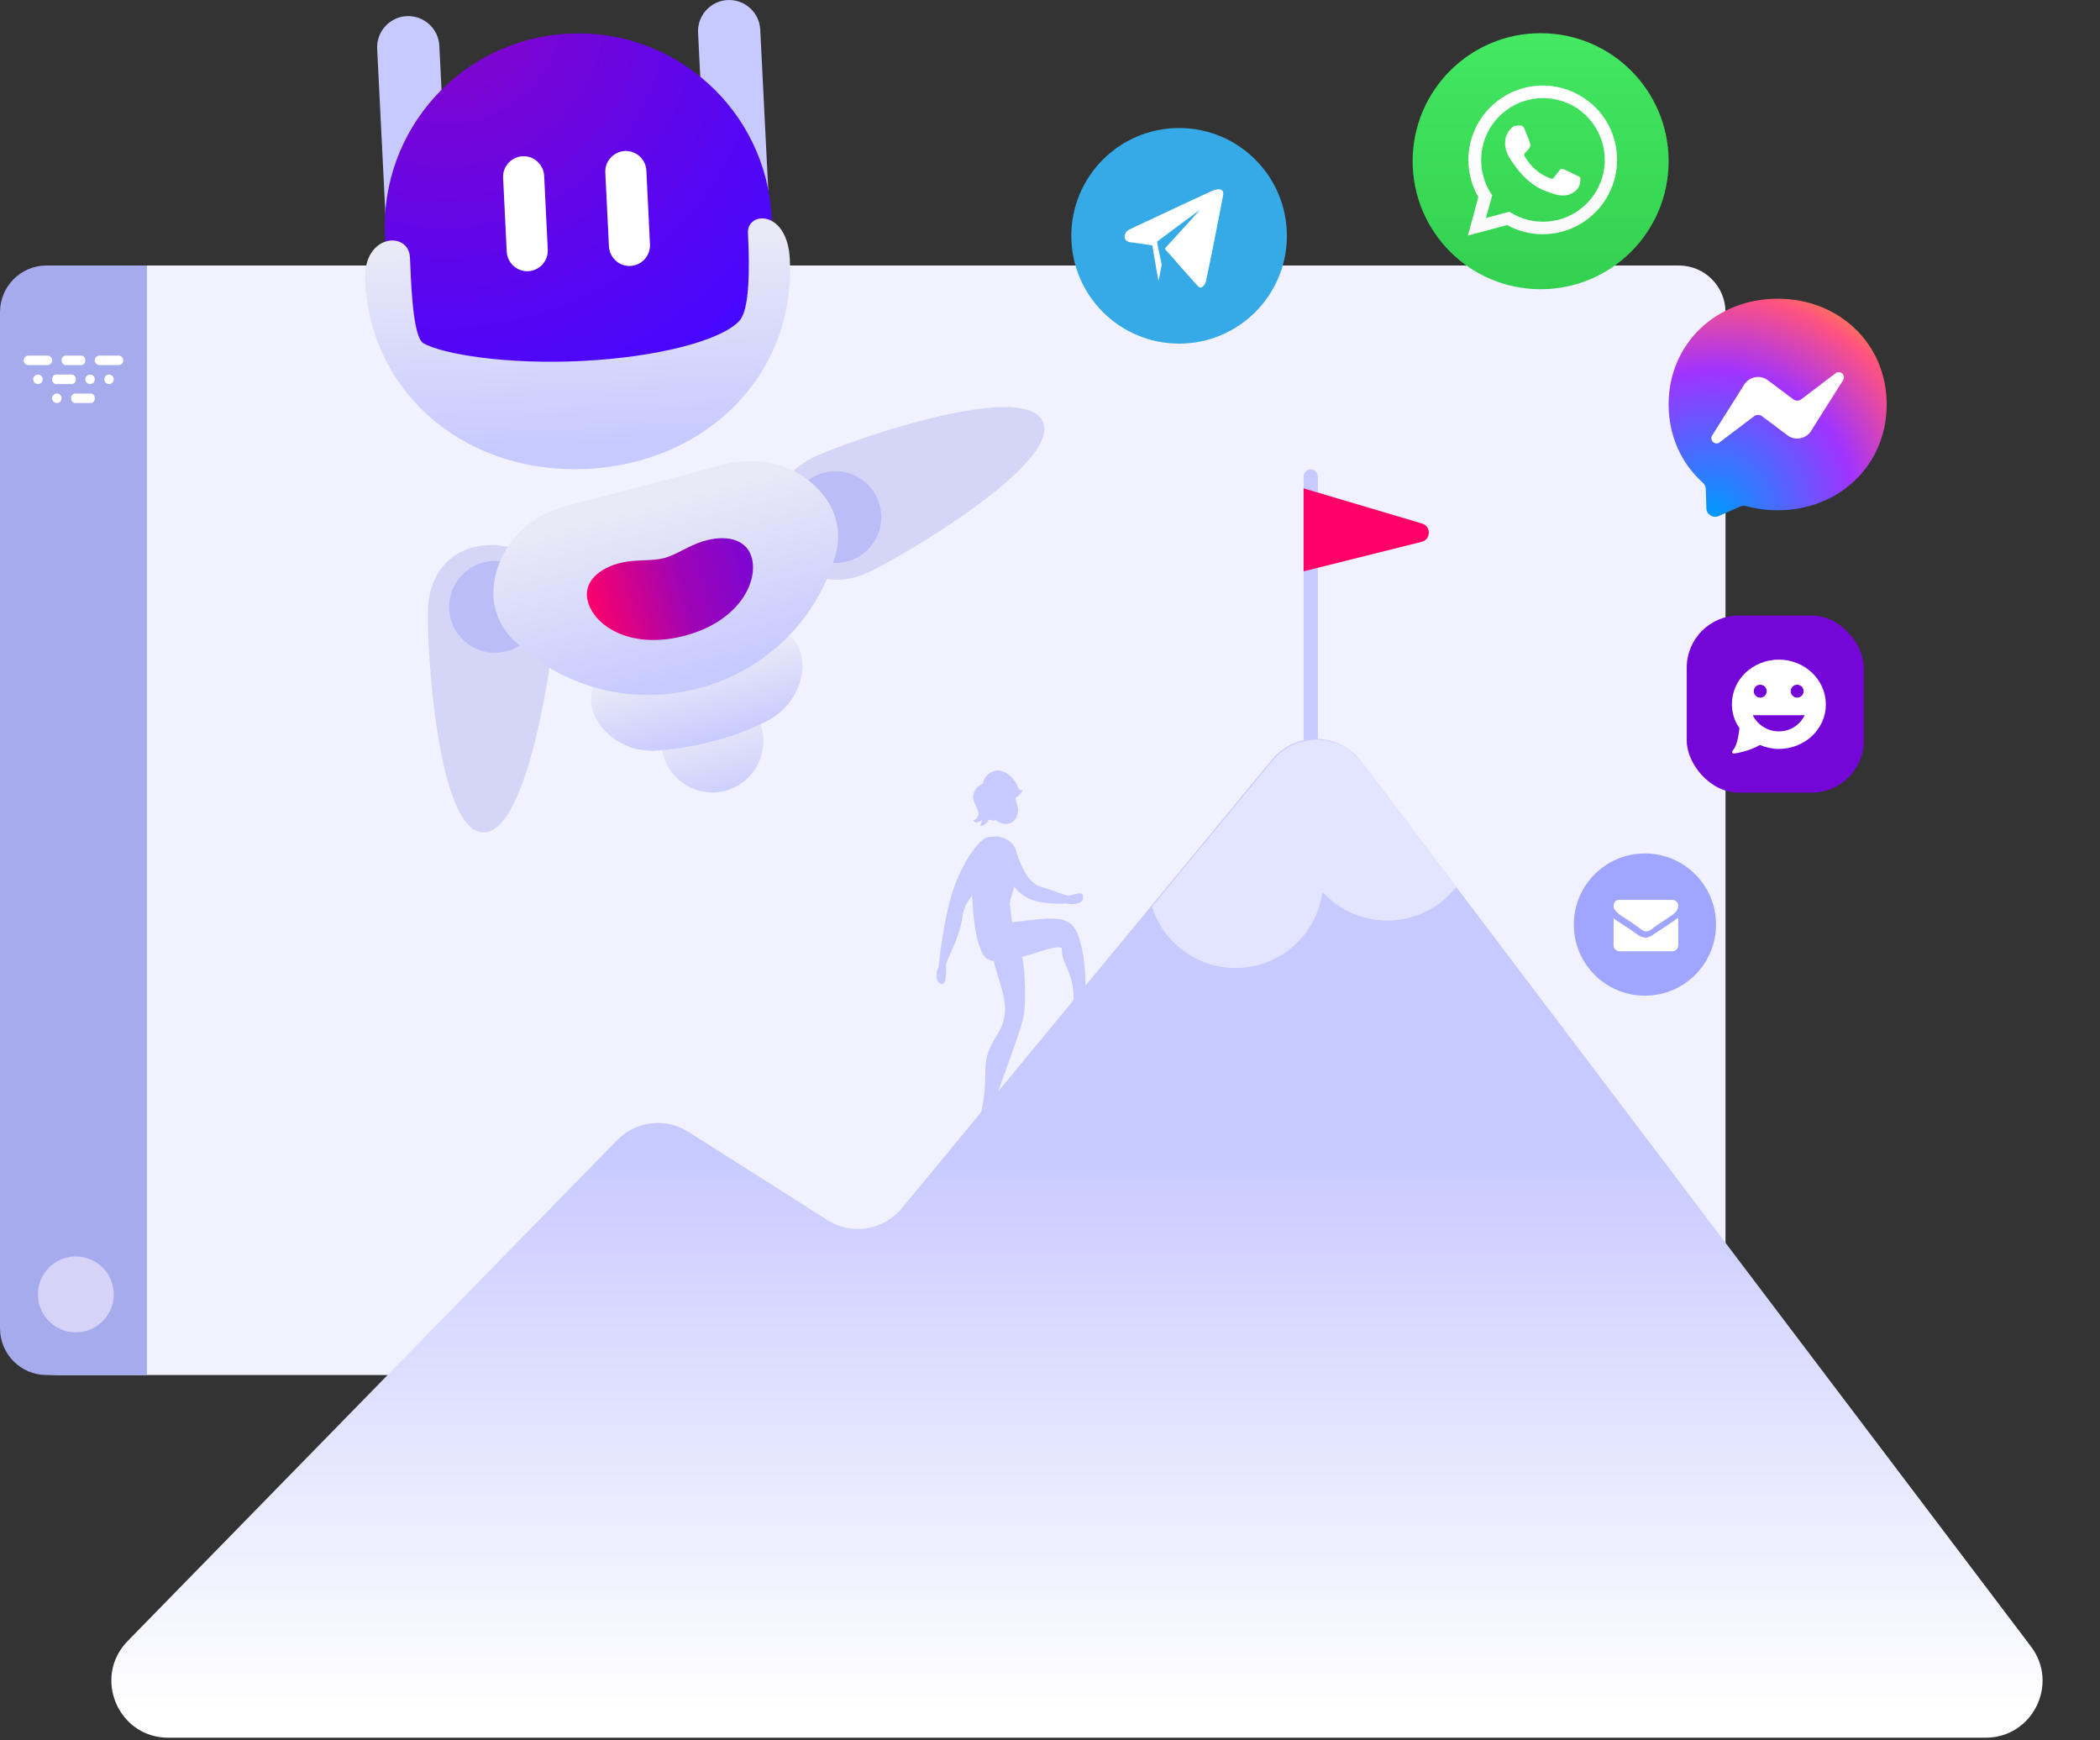 <svg width="443" height="367" viewBox="0 0 443 367" fill="none" xmlns="http://www.w3.org/2000/svg">
<rect x="0" y="0" width="443" height="367" fill="#333333" stroke="none"/>
<path d="M354.172 56H11.828C6.4 56 2 60.411 2 65.853V280.147C2 285.589 6.4 290 11.828 290H354.172C359.6 290 364 285.589 364 280.147V65.853C364 60.411 359.6 56 354.172 56Z" fill="#F1F1FF"/>
<path fill-rule="evenodd" clip-rule="evenodd" d="M31 56H9.789C4.383 56 0 60.411 0 65.853V280.147C0 285.588 4.383 290 9.789 290H31V56Z" fill="#A6ABEE"/>
<path d="M8 81C8.552 81 9 80.553 9 80C9 79.447 8.552 79 8 79C7.448 79 7 79.447 7 80C7 80.553 7.448 81 8 81Z" fill="white"/>
<path d="M12 85C12.552 85 13 84.553 13 84C13 83.447 12.552 83 12 83C11.448 83 11 83.447 11 84C11 84.553 11.448 85 12 85Z" fill="white"/>
<path d="M11.831 81H15.169C15.63 81 16 80.555 16 80C16 79.444 15.63 79 15.169 79H11.831C11.37 79 11 79.444 11 80C11 80.555 11.385 81 11.831 81Z" fill="white"/>
<path d="M15.831 85H19.169C19.63 85 20 84.555 20 84C20 83.444 19.63 83 19.169 83H15.831C15.37 83 15 83.444 15 84C15 84.555 15.385 85 15.831 85Z" fill="white"/>
<path d="M19 81C19.552 81 20 80.553 20 80C20 79.447 19.552 79 19 79C18.448 79 18 79.447 18 80C18 80.553 18.448 81 19 81Z" fill="white"/>
<path d="M23 81C23.552 81 24 80.553 24 80C24 79.447 23.552 79 23 79C22.448 79 22 79.447 22 80C22 80.553 22.448 81 23 81Z" fill="white"/>
<path d="M10.003 75H5.997C5.444 75 5 75.445 5 76C5 76.555 5.444 77 5.997 77H10.003C10.557 77 11 76.555 11 76C11 75.445 10.557 75 10.003 75Z" fill="white"/>
<path d="M13.831 77H17.169C17.63 77 18 76.555 18 76C18 75.445 17.63 75 17.169 75H13.831C13.37 75 13 75.445 13 76C13 76.555 13.37 77 13.831 77Z" fill="white"/>
<path d="M25.003 75H20.997C20.443 75 20 75.445 20 76C20 76.555 20.443 77 20.997 77H25.003C25.556 77 26 76.555 26 76C26 75.445 25.556 75 25.003 75Z" fill="white"/>
<path d="M16 281C20.418 281 24 277.418 24 273C24 268.582 20.418 265 16 265C11.582 265 8 268.582 8 273C8 277.418 11.582 281 16 281Z" fill="#D6D2F8"/>
<path d="M101.888 175.568C92.211 175.185 89.961 136.337 90.301 128.355C90.598 120.373 95.903 114.642 104.307 114.981C112.71 115.321 117.507 121.435 117.209 129.459C116.87 137.399 111.522 175.95 101.888 175.568Z" fill="#D5D6F7"/>
<path d="M219.964 88.87C215.889 80.081 179.176 92.946 171.918 96.3C164.661 99.654 161.393 106.745 164.915 114.344C168.438 121.987 175.95 124.067 183.208 120.713C190.466 117.316 224.038 97.616 219.964 88.87Z" fill="#D5D6F7"/>
<path d="M160.671 153.617C159.143 147.885 153.286 144.446 147.514 145.975C141.784 147.503 138.346 153.362 139.874 159.137C141.402 164.868 147.259 168.307 153.031 166.779C158.761 165.208 162.199 159.349 160.671 153.617Z" fill="url(#paint0_linear)"/>
<path d="M88.476 57.325C92.084 57.155 94.885 54.055 94.715 50.404L92.678 9.645C92.508 6.036 89.41 3.234 85.802 3.404C82.194 3.574 79.393 6.673 79.563 10.282L81.6 51.041C81.77 54.692 84.868 57.494 88.476 57.325Z" fill="#C7CAFF"/>
<path d="M156.172 53.928C159.78 53.758 162.581 50.659 162.411 47.007L160.374 6.249C160.204 2.64 157.106 -0.162 153.498 0.007C149.89 0.177 147.089 3.277 147.259 6.885L149.296 47.644C149.466 51.295 152.564 54.098 156.172 53.928Z" fill="#C7CAFF"/>
<path d="M119.926 7.098C142.463 5.951 161.647 23.316 162.793 45.861L163.642 62.929C164.788 85.474 146.495 85.856 123.958 87.002C101.421 88.148 83.171 89.592 82.067 67.047L81.218 49.979C80.03 27.392 97.389 8.202 119.926 7.098Z" fill="url(#paint1_radial)"/>
<path d="M77.016 59.15C78.247 83.903 99.171 100.164 123.916 98.89C148.66 97.659 167.844 79.402 166.613 54.65C166.104 44.163 157.53 44.502 157.785 49.173C158.167 56.73 158.125 65.391 155.96 67.684C152.14 71.802 138.813 75.326 122.77 76.133C106.896 76.94 93.314 74.689 89.325 72.397C86.948 71.038 86.693 58.471 86.481 54.31C86.226 48.621 76.549 49.3 77.016 59.15Z" fill="url(#paint2_linear)"/>
<path d="M132.914 55.074C134.739 54.989 136.139 53.418 136.054 51.635L135.29 36.053C135.205 34.228 133.635 32.827 131.852 32.912C130.027 32.996 128.627 34.568 128.712 36.351L129.476 51.932C129.561 53.758 131.131 55.159 132.914 55.074Z" fill="white"/>
<path d="M132.999 56.093C130.622 56.221 128.584 54.352 128.457 51.975L127.693 36.393C127.566 34.016 129.433 31.977 131.81 31.85C134.187 31.723 136.224 33.591 136.351 35.968L137.115 51.55C137.2 53.97 135.375 55.966 132.999 56.093ZM131.853 33.931C130.622 33.973 129.646 35.077 129.688 36.308L130.452 51.89C130.494 53.121 131.598 54.098 132.829 54.055C134.06 54.013 135.036 52.909 134.993 51.678L134.229 36.096C134.187 34.822 133.126 33.888 131.853 33.931Z" fill="white"/>
<path d="M111.395 56.178C113.22 56.093 114.621 54.522 114.536 52.739L113.772 37.157C113.687 35.332 112.116 33.931 110.334 34.015C108.509 34.1 107.108 35.671 107.193 37.454L107.957 53.036C108.042 54.862 109.57 56.263 111.395 56.178Z" fill="white"/>
<path d="M111.437 57.197C109.061 57.324 107.023 55.456 106.896 53.079L106.132 37.497C106.005 35.119 107.872 33.081 110.249 32.954C112.626 32.827 114.663 34.695 114.79 37.072L115.554 52.654C115.682 55.032 113.814 57.07 111.437 57.197ZM110.334 35.034C109.103 35.077 108.127 36.181 108.169 37.412L108.933 52.994C108.976 54.225 110.079 55.202 111.31 55.159C112.541 55.117 113.517 54.013 113.475 52.782L112.711 37.2C112.668 35.926 111.607 34.95 110.334 35.034Z" fill="white"/>
<path d="M162.029 151.961C154.899 155.698 145.307 157.99 137.922 158.33C129.858 158.5 123.916 152.046 124.765 146.357C125.613 140.668 130.876 137.314 136.394 137.186C143.355 137.016 146.792 136.125 152.904 132.813C157.743 130.181 163.982 130.52 167.547 135.063C171.112 139.564 169.117 148.14 162.029 151.961Z" fill="url(#paint3_linear)"/>
<path d="M166.868 111.542C168.226 116.722 173.531 119.779 178.709 118.42C183.887 117.062 186.943 111.754 185.585 106.575C184.227 101.395 178.921 98.338 173.743 99.697C168.608 101.098 165.51 106.405 166.868 111.542Z" fill="#BABDF7"/>
<path d="M95.055 130.478C96.413 135.658 101.718 138.715 106.896 137.356C112.074 135.997 115.13 130.69 113.772 125.511C112.414 120.331 107.108 117.274 101.93 118.632C96.795 120.034 93.697 125.341 95.055 130.478Z" fill="#BABDF7"/>
<path d="M108.509 135.191C105.58 132.389 103.883 128.525 104.095 124.492C104.519 116.467 110.249 109.165 119.289 106.787L152.777 97.956C161.817 95.578 170.391 99.102 174.72 105.895C176.884 109.292 177.351 113.538 176.163 117.401C167.335 146.654 130.664 156.334 108.509 135.191Z" fill="url(#paint4_linear)"/>
<path d="M144.416 134.087C156.639 130.86 160.417 121.689 158.294 116.807C157.021 113.835 153.244 112.646 148.278 114.175C145.18 115.109 142.718 117.019 140.129 117.699C137.54 118.378 134.442 117.953 131.258 118.633C126.208 119.779 123.491 122.666 123.831 125.893C124.383 131.2 132.15 137.314 144.416 134.087Z" fill="url(#paint5_linear)"/>
<path d="M130.202 240.455L26.928 346.112C19.501 353.71 24.885 366.5 35.51 366.5H418.868C428.781 366.5 434.418 355.162 428.436 347.258L287.161 160.604C282.486 154.426 273.269 154.232 268.338 160.207L190.241 254.832C186.39 259.499 179.667 260.568 174.558 257.327L145.212 238.71C140.425 235.673 134.165 236.4 130.202 240.455Z" fill="url(#paint6_linear)"/>
<path d="M198.5 207.5C197 207 197.667 204.333 198 204C198.5 203.167 199.5 201.7 199.5 202.5C199.5 203.5 200 208 198.5 207.5Z" fill="#C7CAFF"/>
<path d="M228.5 189.215C228.5 190.999 225.431 190.764 225 190.5C224.006 190.186 222.403 189.214 223.261 189.215C226 189.215 228.5 187.43 228.5 189.215Z" fill="#C7CAFF"/>
<line x1="276.5" y1="100.5" x2="276.5" y2="155.5" stroke="#C7CAFF" stroke-width="3" stroke-linecap="round"/>
<path d="M299.985 110.417L275 103V120.5L299.9 114.275C301.875 113.781 301.936 110.997 299.985 110.417Z" fill="#FF0068"/>
<path d="M205 183.003V183C205 173.8 214.5 175.5 214.5 180.5C214.5 180.5 214.5 183 214 186.5C213.753 188.228 213.31 188.823 213 190.5L213.5 194.5C219 194 224.336 192.615 226.5 195.5C228 197.5 229 202.501 229 208.003L226.5 211C226.5 204.499 224 204 224 200C223.214 199.214 219.403 200.764 215.596 201.84C216.338 204.722 216.384 211.314 216 214.001C215.6 216.801 211.667 226.833 210.5 230.5L207 234.501C209 225.001 206.221 224.725 210.5 218.001C213.852 212.735 210.784 207.926 209.64 202.697C208.692 202.569 207.941 202.205 207.5 201.5C205.001 197.501 205 187.504 205 183.003Z" fill="#C7CAFF"/>
<path d="M219.5 187C216.7 186.2 215.167 182 214.5 180L213 185.5C213.333 186.333 214.6 188.3 217 189.5C219.4 190.7 223.667 190.667 225.5 190.5L226 189C224.833 189 222.3 187.8 219.5 187Z" fill="#C7CAFF"/>
<path d="M210.161 172.687C210.01 172.942 209.836 173.161 209.417 173.075C208.997 172.989 208.595 172.685 208.403 173.122C208.235 173.596 207.476 174.045 207.306 174.105C206.929 174.251 206.606 174.153 206.767 173.995C207.065 173.643 207.237 173.011 207.081 173.01C206.961 172.986 206.539 173.472 205.913 173.471C205.599 173.47 205.238 172.983 205.468 172.935C205.698 172.887 206.039 172.765 206.372 171.976C206.705 171.186 205.39 169.359 205.285 168.289C205.179 167.219 206.044 165.87 206.712 165.689C206.78 165.385 207.162 165.495 207.277 165.264C207.532 164.681 207.548 164.048 208.581 163.211C209.799 162.252 211.111 162.267 212.474 163.181C213.458 163.827 214.217 164.777 214.5 165.471C214.784 166.164 214.984 166.809 215.518 166.664C216.052 166.519 214.838 168.305 213.738 168.461L210.161 172.687Z" fill="#C7CAFF"/>
<path d="M214.749 170.662C214.818 171.438 214.592 172.247 214.122 172.834C213.999 172.971 213.875 173.108 213.727 173.207C213.53 173.393 213.284 173.503 213.038 173.612C212.792 173.721 212.46 173.778 212.203 173.785C211.884 173.779 211.602 173.747 211.332 173.653C211.002 173.544 210.684 173.373 210.403 173.176C209.865 172.822 209.39 172.317 208.976 171.826C208.635 171.45 208.355 171.088 208.013 170.713C207.526 170.106 207.164 169.196 207.047 168.343C207.035 168.241 206.999 168.101 207.024 167.974C207.013 167.872 207.001 167.77 207.014 167.707C206.989 167.668 207.026 167.644 207.002 167.605C207.016 167.377 207.066 167.124 207.117 166.871C207.406 165.746 208.209 164.772 209.23 164.31C210.251 163.849 211.466 163.861 212.456 164.352C212.75 164.485 213.007 164.643 213.177 164.913C213.298 165.106 213.395 165.26 213.48 165.478C213.649 165.914 213.855 166.324 213.987 166.784C214.191 167.525 214.186 168.351 214.353 169.117C214.51 169.615 214.728 170.128 214.749 170.662Z" fill="#C7CAFF"/>
<path opacity="0.24" d="M213.759 173.194C213.558 173.378 213.31 173.489 213.063 173.6C212.815 173.711 212.484 173.774 212.227 173.788C211.91 173.791 211.631 173.768 211.365 173.685C211.039 173.59 210.728 173.434 210.454 173.254C209.929 172.93 209.469 172.459 209.071 172C208.742 171.65 208.473 171.311 208.144 170.961C207.676 170.393 207.34 169.532 207.246 168.719C207.237 168.621 207.205 168.488 207.234 168.366L208.841 169.473C209.06 169.484 209.236 169.677 209.375 169.895C209.722 170.439 209.934 171.021 210.206 171.615C210.478 172.208 210.862 172.728 211.41 173.089C211.829 173.329 212.35 173.398 212.826 173.395C213.157 173.332 213.451 173.293 213.759 173.194Z" fill="#C7CAFF"/>
<path d="M212.976 164.483C212.999 165.197 212.897 166.388 211.483 169.128C210.007 172.022 209.29 169.696 208.468 169.572C207.646 169.448 208.863 171.384 208.936 172.009C209.009 172.633 208.81 172.822 208.81 172.822L206.202 168.842L208.168 164.105L211.159 163.621L212.976 164.483Z" fill="#C7CAFF"/>
<path d="M201.5 186.5C203.5 181.3 206.5 177 208.5 176.5C212.5 176.5 211.5 180 209.5 183.5C207.5 187 203.5 189 203 193.5C202.6 197.1 200.167 201.5 199.5 203.5L198 204C198.333 200.333 199.5 191.7 201.5 186.5Z" fill="#C7CAFF"/>
<path fill-rule="evenodd" clip-rule="evenodd" d="M260.643 204.154C270.022 204.154 277.771 197.175 278.98 188.126C282.362 191.831 287.232 194.154 292.643 194.154C298.558 194.154 303.824 191.379 307.211 187.059L287.304 160.758C282.629 154.581 273.412 154.387 268.481 160.362L243 191.235C245.367 198.725 252.371 204.154 260.643 204.154Z" fill="#E3E4FF"/>
<rect x="355.822" y="129.822" width="37.356" height="37.356" rx="11" fill="#7506D8"/>
<path d="M375.257 139.12C369.811 139.12 365.348 143.28 365.348 148.5C365.348 150.315 365.878 152.055 366.936 153.568C366.71 155.837 366.256 157.501 365.5 158.333C365.424 158.409 365.348 158.56 365.424 158.712C365.5 158.863 365.575 158.939 365.726 158.939C365.878 158.939 368.979 158.485 371.249 157.123C372.535 157.653 373.896 157.955 375.258 157.955C380.704 157.955 385.167 153.795 385.167 148.575C385.167 143.356 380.704 139.12 375.257 139.12ZM379.115 144.415C379.872 144.415 380.477 145.021 380.477 145.777C380.477 146.533 379.872 147.138 379.115 147.138C378.359 147.138 377.754 146.533 377.754 145.777C377.754 145.02 378.359 144.415 379.115 144.415ZM371.324 144.415C372.08 144.415 372.686 145.021 372.686 145.777C372.686 146.533 372.08 147.138 371.324 147.138C370.567 147.138 369.963 146.533 369.963 145.777C369.963 145.02 370.567 144.415 371.324 144.415ZM375.257 154.249C372.837 154.249 370.794 152.887 369.735 150.845H375.711H380.704C379.72 152.887 377.678 154.249 375.257 154.249Z" fill="white"/>
<path d="M325 61C339.912 61 352 48.912 352 34C352 19.088 339.912 7 325 7C310.088 7 298 19.088 298 34C298 48.912 310.088 61 325 61Z" fill="url(#paint7_linear)"/>
<path d="M309.651 49.681L311.859 41.565C310.479 39.19 309.761 36.485 309.761 33.724C309.761 25.056 316.829 18.043 325.442 18.043C329.638 18.043 333.558 19.7 336.54 22.626C339.522 25.608 341.123 29.528 341.123 33.724C341.123 42.393 334.055 49.405 325.442 49.405C322.792 49.405 320.252 48.743 317.933 47.473L309.651 49.681ZM318.375 44.657L318.872 44.933C320.86 46.148 323.179 46.755 325.497 46.755C332.675 46.755 338.528 40.902 338.528 33.724C338.528 30.246 337.148 26.988 334.718 24.503C332.234 22.019 328.976 20.694 325.497 20.694C318.32 20.694 312.467 26.546 312.467 33.724C312.467 36.209 313.129 38.583 314.454 40.681L314.786 41.178L313.461 45.982L318.375 44.657Z" fill="url(#paint8_linear)"/>
<path d="M321.578 27.154C321.302 26.491 320.971 26.491 320.694 26.491C320.473 26.491 320.197 26.491 319.921 26.491C319.645 26.491 319.259 26.601 318.873 26.988C318.486 27.375 317.492 28.313 317.492 30.246C317.492 32.178 318.873 34.056 319.093 34.276C319.314 34.552 321.799 38.638 325.774 40.184C329.087 41.51 329.75 41.234 330.467 41.179C331.185 41.123 332.786 40.24 333.118 39.301C333.449 38.363 333.449 37.589 333.338 37.424C333.228 37.258 332.952 37.148 332.566 36.982C332.179 36.761 330.247 35.823 329.86 35.712C329.473 35.602 329.253 35.492 328.976 35.934C328.7 36.32 327.983 37.203 327.761 37.479C327.541 37.756 327.32 37.756 326.933 37.59C326.547 37.369 325.277 36.982 323.786 35.657C322.626 34.608 321.854 33.338 321.633 32.952C321.412 32.565 321.633 32.344 321.798 32.179C321.964 32.013 322.185 31.737 322.406 31.516C322.626 31.296 322.682 31.13 322.793 30.854C322.903 30.578 322.848 30.357 322.737 30.191C322.683 29.859 321.91 27.927 321.578 27.154Z" fill="white"/>
<g clip-path="url(#clip0)">
<path d="M248.736 72.471C261.292 72.471 271.471 62.292 271.471 49.736C271.471 37.179 261.292 27 248.736 27C236.179 27 226 37.179 226 49.736C226 62.292 236.179 72.471 248.736 72.471Z" fill="#35AAE6"/>
<path d="M245.715 52.42C248.148 49.735 250.665 47.05 253.098 44.282C252.679 44.617 252.259 44.869 251.84 45.205C249.323 47.05 246.806 48.896 244.289 50.826C244.121 50.91 244.121 50.994 244.121 51.245C244.457 52.755 244.709 54.265 245.044 55.776C245.044 55.943 245.044 56.195 244.96 56.363C244.792 57.202 244.624 58.041 244.457 58.963C244.457 59.047 244.457 59.047 244.373 59.131C244.205 58.376 244.122 57.621 243.954 56.866C243.702 55.188 243.366 53.511 243.115 51.916C243.115 51.833 243.031 51.748 242.947 51.748C241.437 51.497 239.843 51.245 238.333 51.078C237.326 50.91 236.906 49.987 237.494 49.064C237.662 48.813 237.913 48.561 238.249 48.393C244.037 45.708 249.826 42.94 255.699 40.255C256.035 40.087 256.454 40.003 256.873 39.919C256.957 39.919 257.041 39.919 257.125 39.919C257.796 39.919 258.132 40.339 258.048 41.01C257.88 42.017 257.628 43.107 257.46 44.114C256.873 47.134 256.286 50.154 255.699 53.091C255.279 55.104 254.86 57.118 254.44 59.131C254.356 59.635 254.105 60.138 253.685 60.473C253.349 60.725 253.182 60.725 252.846 60.473C252.259 59.886 251.671 59.215 251.084 58.544C249.323 56.614 247.645 54.601 245.883 52.671C245.8 52.503 245.799 52.42 245.715 52.42Z" fill="white"/>
</g>
<path d="M352 85.31C352 92.015 354.748 97.809 359.223 101.812C359.599 102.148 359.826 102.619 359.841 103.123L359.966 107.214C360.006 108.519 361.354 109.369 362.549 108.841L367.114 106.826C367.501 106.655 367.934 106.624 368.342 106.736C370.44 107.313 372.673 107.62 375 107.62C387.957 107.62 398 98.129 398 85.31C398 72.491 387.957 63 375 63C362.043 63 352 72.491 352 85.31Z" fill="url(#paint9_radial)"/>
<path fill-rule="evenodd" clip-rule="evenodd" d="M361.189 91.835L367.945 81.115C369.019 79.41 371.321 78.986 372.933 80.195L378.307 84.225C378.8 84.595 379.478 84.593 379.969 84.221L387.227 78.713C388.195 77.978 389.46 79.137 388.811 80.166L382.055 90.885C380.98 92.59 378.679 93.014 377.067 91.805L371.693 87.775C371.2 87.405 370.521 87.407 370.031 87.78L362.773 93.287C361.805 94.022 360.54 92.863 361.189 91.835Z" fill="white"/>
<path d="M347 210C355.284 210 362 203.284 362 195C362 186.715 355.284 180 347 180C338.716 180 332 186.716 332 195C332 203.285 338.716 210 347 210Z" fill="#A0A6FF"/>
<path d="M341.843 193.02C342.032 193.142 342.538 193.508 343.421 194.056C344.305 194.605 344.937 195.092 345.379 195.397C345.442 195.458 345.568 195.519 345.694 195.641C345.884 195.763 346.01 195.824 346.073 195.946C346.199 196.007 346.326 196.068 346.452 196.19C346.578 196.25 346.767 196.372 346.894 196.372C347.02 196.433 347.146 196.433 347.273 196.433C347.399 196.433 347.525 196.433 347.652 196.372C347.778 196.312 347.904 196.25 348.093 196.19C348.219 196.129 348.409 196.007 348.472 195.946C348.598 195.885 348.725 195.763 348.851 195.641C349.04 195.519 349.104 195.458 349.167 195.397C349.608 195.092 350.808 194.3 352.702 193.02C353.081 192.777 353.396 192.472 353.649 192.106C353.902 191.74 354.028 191.374 354.028 191.009C354.028 190.704 353.902 190.4 353.649 190.156C353.396 189.912 353.144 189.79 352.765 189.79H341.591C341.212 189.79 340.896 189.912 340.707 190.156C340.517 190.4 340.391 190.704 340.391 191.131C340.391 191.436 340.517 191.801 340.833 192.106C341.275 192.533 341.528 192.837 341.843 193.02Z" fill="white"/>
<path d="M353.085 194.244C351.451 195.339 350.195 196.19 349.315 196.738C349.001 196.92 348.812 197.103 348.623 197.224C348.435 197.346 348.184 197.467 347.932 197.589C347.618 197.711 347.367 197.771 347.115 197.771C346.864 197.771 346.612 197.711 346.298 197.589C345.984 197.467 345.733 197.346 345.607 197.224C345.418 197.102 345.167 196.92 344.916 196.738C344.225 196.251 342.968 195.4 341.146 194.244C340.831 194.062 340.58 193.819 340.391 193.636V199.413C340.391 199.717 340.517 200.021 340.768 200.264C341.02 200.507 341.271 200.629 341.648 200.629H352.771C353.085 200.629 353.399 200.507 353.65 200.264C353.902 200.021 354.028 199.778 354.028 199.413V193.636C353.588 193.819 353.336 194.062 353.085 194.244Z" fill="white"/>
<defs>
<linearGradient id="paint0_linear" x1="149.276" y1="152.704" x2="153.856" y2="170.073" gradientUnits="userSpaceOnUse">
<stop offset="0.005" stop-color="#E9E9F7"/>
<stop offset="0.999" stop-color="#C7CAFF"/>
</linearGradient>
<radialGradient id="paint1_radial" cx="0" cy="0" r="1" gradientUnits="userSpaceOnUse" gradientTransform="translate(93.825 1.347) rotate(-2.871) scale(90.68 90.71)">
<stop stop-color="#8805C8"/>
<stop offset="0.664" stop-color="#5906EF"/>
<stop offset="1" stop-color="#4707FF"/>
</radialGradient>
<linearGradient id="paint2_linear" x1="121.538" y1="50.856" x2="123.692" y2="93.792" gradientUnits="userSpaceOnUse">
<stop offset="0.005" stop-color="#E9E9F7"/>
<stop offset="0.999" stop-color="#C7CAFF"/>
</linearGradient>
<linearGradient id="paint3_linear" x1="145.94" y1="140.043" x2="150.356" y2="156.789" gradientUnits="userSpaceOnUse">
<stop offset="0.005" stop-color="#E9E9F7"/>
<stop offset="0.999" stop-color="#C7CAFF"/>
</linearGradient>
<linearGradient id="paint4_linear" x1="137.024" y1="106.208" x2="146.626" y2="142.62" gradientUnits="userSpaceOnUse">
<stop offset="0.005" stop-color="#E9E9F7"/>
<stop offset="0.999" stop-color="#C7CAFF"/>
</linearGradient>
<linearGradient id="paint5_linear" x1="124.289" y1="129.917" x2="163.558" y2="119.57" gradientUnits="userSpaceOnUse">
<stop stop-color="#FF0068"/>
<stop offset="0.512" stop-color="#9E04B6"/>
<stop offset="1" stop-color="#7306DA"/>
</linearGradient>
<linearGradient id="paint6_linear" x1="225" y1="243" x2="225" y2="367" gradientUnits="userSpaceOnUse">
<stop stop-color="#C7CAFF"/>
<stop offset="0.952" stop-color="white"/>
</linearGradient>
<linearGradient id="paint7_linear" x1="325" y1="5.322" x2="325" y2="64.004" gradientUnits="userSpaceOnUse">
<stop offset="0.011" stop-color="#45E962"/>
<stop offset="0.27" stop-color="#3FE15C"/>
<stop offset="1" stop-color="#32CF4E"/>
</linearGradient>
<linearGradient id="paint8_linear" x1="325.387" y1="49.681" x2="325.387" y2="18.043" gradientUnits="userSpaceOnUse">
<stop stop-color="#F9F9F9"/>
<stop offset="1" stop-color="white"/>
</linearGradient>
<radialGradient id="paint9_radial" cx="0" cy="0" r="1" gradientUnits="userSpaceOnUse" gradientTransform="translate(361.315 108.54) scale(49.763)">
<stop stop-color="#0099FF"/>
<stop offset="0.61" stop-color="#A033FF"/>
<stop offset="0.935" stop-color="#FF5280"/>
<stop offset="1" stop-color="#FF7061"/>
</radialGradient>
<clipPath id="clip0">
<rect width="45.471" height="45.471" fill="white" transform="translate(226 27)"/>
</clipPath>
</defs>
</svg>
